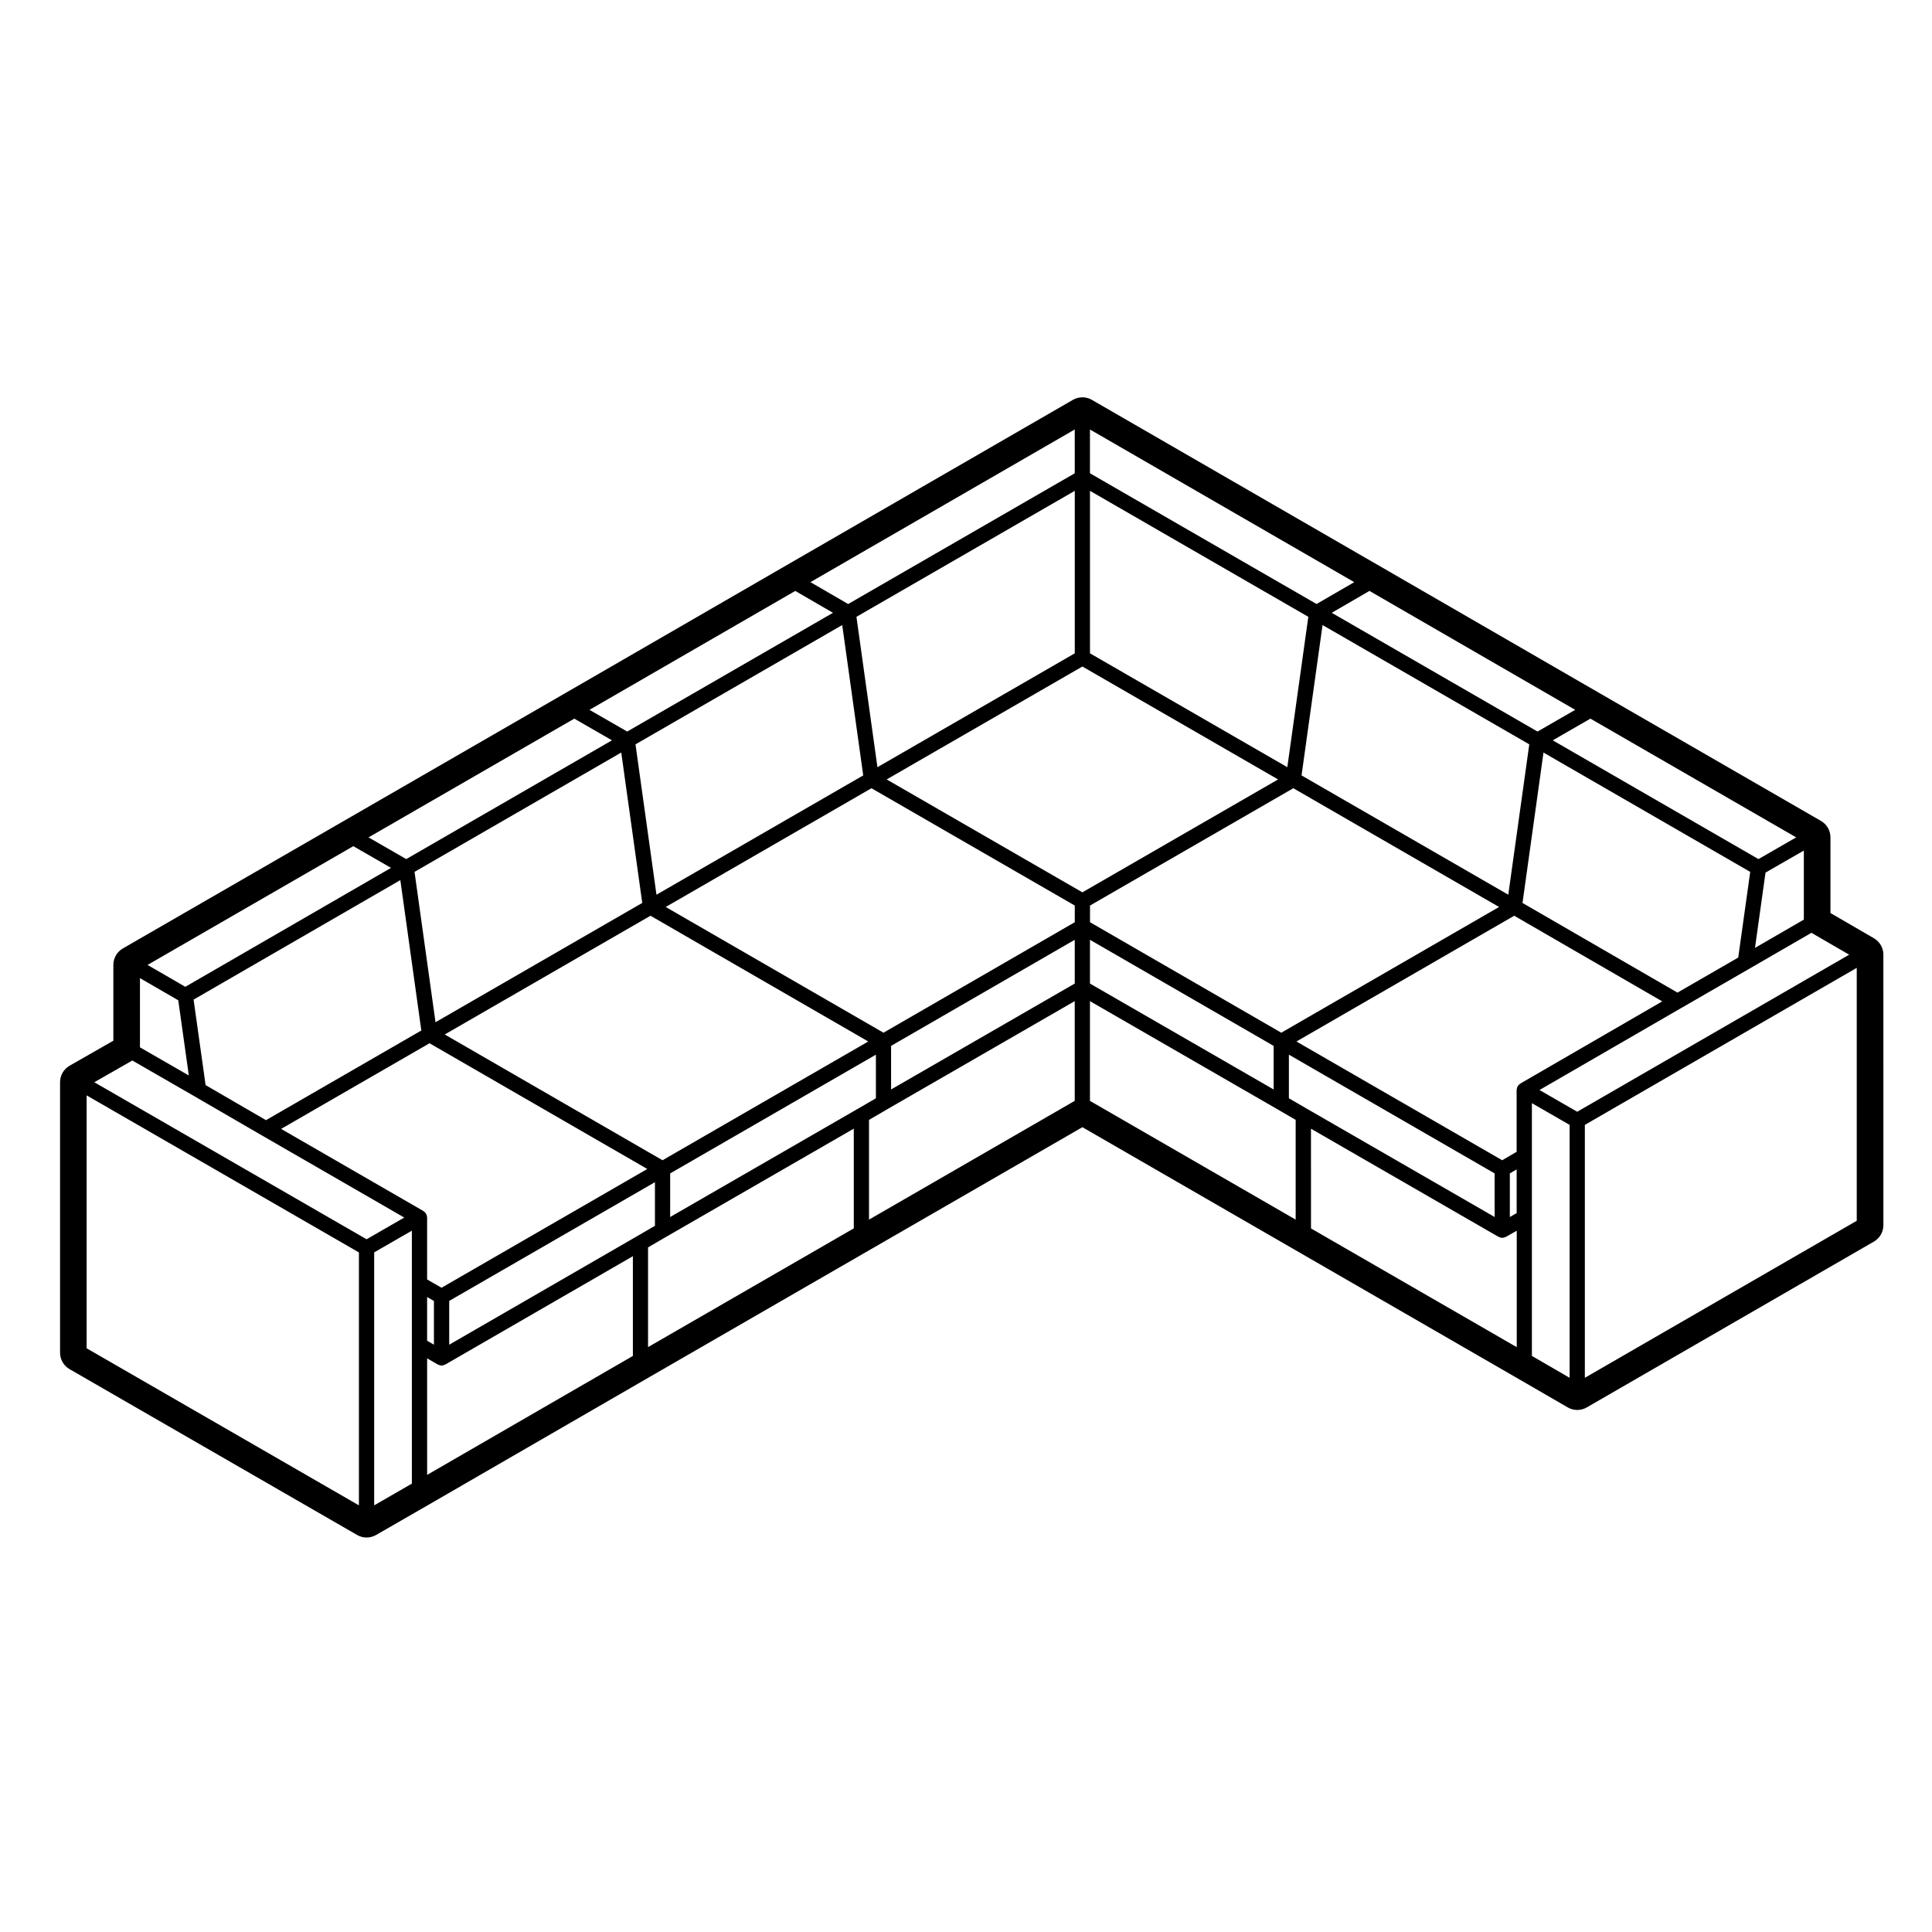 <?xml version="1.0" encoding="UTF-8"?>
<!-- Uploaded to: ICON Repo, www.iconrepo.com, Generator: ICON Repo Mixer Tools -->
<svg fill="#000000" width="800px" height="800px" version="1.1" viewBox="144 144 512 512" xmlns="http://www.w3.org/2000/svg">
 <path d="m640.6 392.64-11.512-6.676v-20.051c0-1.797-0.957-3.465-2.519-4.363l-58.559-33.793-58.559-33.848-76.09-43.941c-0.777-0.449-1.648-0.676-2.519-0.676s-1.742 0.227-2.519 0.676l-76.082 43.941-58.559 33.848-58.559 33.797-58.562 33.793c-1.562 0.902-2.519 2.562-2.519 4.363v20.086l-11.586 6.625c-1.57 0.898-2.539 2.562-2.539 4.367v71.688c0 1.797 0.957 3.465 2.519 4.363l76.195 43.941c0.781 0.453 1.648 0.68 2.519 0.68 0.867 0 1.738-0.227 2.516-0.676l14.027-8.074 58.562-33.859 114.59-66.133 56.035 32.34 58.559 33.797 14.027 8.121c0.777 0.453 1.652 0.68 2.523 0.68 0.871 0 1.742-0.223 2.519-0.676l76.09-43.941c1.562-0.902 2.519-2.562 2.519-4.363l-0.004-71.676c0-1.793-0.965-3.457-2.516-4.359zm-4.543 74.879-72.055 41.613v-67.027l72.055-41.613zm-14.027-79.809-12.941 7.492 2.793-19.957 10.156-5.844-0.004 18.309zm-131.62 50.156h-0.012l-4.828-2.812v-11.559l54.523 31.469v11.551zm-119.11 0h-0.012l-49.688 28.656v-11.555l54.523-31.469v11.559zm-58.574 33.801-49.68 28.695v-11.609l54.523-31.465v11.559zm-114.24-40.105-3.18-22.656 54.789-31.668 5.562 39.852-41.168 23.766zm285.07-13.883-50.691-29.281v-4.422l53.879-31.086 54.523 31.469zm-163.98 33.797-57.711-33.328 54.523-31.469 57.711 33.328zm58.559-33.797-57.711-33.32 54.523-31.469 53.879 31.086v4.422zm52.707-97.043 51.863 29.922-51.863 29.922-51.863-29.922zm112.87 60.473-54.789-31.617 5.566-39.848 54.785 31.617zm-58.559-33.797-52.297-30.172v-43.062l57.863 33.387zm-56.324-30.172-52.297 30.172-5.566-39.848 57.863-33.387zm-56.066 32.352-54.789 31.617-5.562-39.848 54.785-31.617zm-58.559 33.793-54.789 31.617-5.562-39.848 54.785-31.625zm-56.375 37.188 57.711 33.32-54.527 31.473-3.824-2.191v-16.426c0-0.039-0.023-0.082-0.023-0.121-0.004-0.086-0.02-0.16-0.035-0.25-0.02-0.098-0.039-0.18-0.074-0.273-0.031-0.086-0.059-0.168-0.102-0.246-0.02-0.035-0.02-0.082-0.039-0.109-0.02-0.031-0.055-0.055-0.082-0.09-0.051-0.082-0.105-0.145-0.16-0.215-0.066-0.07-0.133-0.133-0.203-0.195-0.066-0.055-0.125-0.105-0.195-0.145-0.035-0.031-0.059-0.07-0.102-0.09l-37.676-21.746zm-0.641 67.254 1.809 1.043v11.582l-1.809-1.055zm122.96-66.559 48.672-28.113v11.598l-48.672 28.066zm52.703-28.113 48.672 28.113v11.551l-48.672-28.066zm111.27 61.902 1.809-1.055v11.586l-1.809 1.039zm2.82-23.828c-0.039 0.02-0.059 0.059-0.098 0.082-0.07 0.051-0.137 0.102-0.203 0.156-0.074 0.059-0.137 0.125-0.203 0.195-0.059 0.07-0.109 0.137-0.16 0.211-0.02 0.035-0.059 0.055-0.082 0.098-0.02 0.035-0.02 0.074-0.039 0.105-0.039 0.086-0.07 0.16-0.102 0.246-0.035 0.098-0.055 0.176-0.074 0.277-0.016 0.086-0.031 0.16-0.035 0.246 0 0.051-0.023 0.086-0.023 0.125v16.375l-3.828 2.231-54.523-31.469 57.711-33.328 39.23 22.695zm41.609-24.078-41.07-23.758 5.562-39.855 54.785 31.625-3.18 22.703zm21.461-35.383-54.516-31.473 9.984-5.75 54.527 31.469zm-58.551-33.801-54.535-31.469 9.996-5.801 54.527 31.52zm-58.559-33.797-60.051-34.648v-11.602l70.043 40.457zm-64.078-34.645-60.051 34.648-9.996-5.801 70.043-40.457zm-74.07 31.176 9.996 5.801-54.535 31.465-9.992-5.754zm-58.559 33.844 9.984 5.75-54.516 31.473-9.996-5.754zm-58.559 33.797 9.992 5.754-54.52 31.52-10.004-5.801zm-46.391 40.848 2.797 19.922-12.949-7.457v-18.344zm-12.176 15.953 16.516 9.512c0.004 0 0.004 0.004 0.012 0.012l17.859 10.363h0.004l37.676 21.734-9.984 5.754-72.16-41.617zm64.09 50.852 9.992-5.754v67.035l-9.992 5.758zm14.023 28.07 2.816 1.633c0.004 0.004 0.012 0 0.012 0.004 0.035 0.02 0.07 0.016 0.105 0.035 0.277 0.137 0.57 0.238 0.902 0.238 0.332 0 0.625-0.102 0.902-0.238 0.031-0.016 0.07-0.016 0.102-0.031 0.004-0.004 0.004 0 0.012-0.004l49.688-28.695v26.43l-54.523 31.52-0.004-30.891zm58.559-29.395 4.832-2.816h0.004l49.688-28.652v26.43l-54.523 31.465zm58.559-33.793 4.832-2.812c0-0.004 0.004-0.004 0.004-0.004l49.68-28.652v26.43l-54.516 31.473zm58.551-31.465 49.68 28.652s0.004 0 0.004 0.004l4.832 2.812v26.434l-54.516-31.469zm58.559 33.797 49.688 28.652h0.012c0.031 0.02 0.066 0.016 0.098 0.031 0.277 0.137 0.574 0.238 0.906 0.238 0.332 0 0.629-0.102 0.902-0.238 0.031-0.016 0.066-0.012 0.098-0.023 0.004-0.004 0.004 0 0.012-0.004l2.828-1.613v30.859l-54.523-31.465-0.008-26.438zm98.129-31.973c0.004-0.004 0.004-0.004 0 0l0.012-0.004c0.004-0.004 0.004 0 0.012-0.004l17.957-10.363c0.004 0 0.004-0.004 0.012-0.004l16.516-9.559 10 5.801-72.066 41.621-10-5.758zm-422.58 90.172v-67.023l72.16 41.621v67.027zm383.01 2.023v-66.984l9.996 5.758v67.023z"/>
</svg>